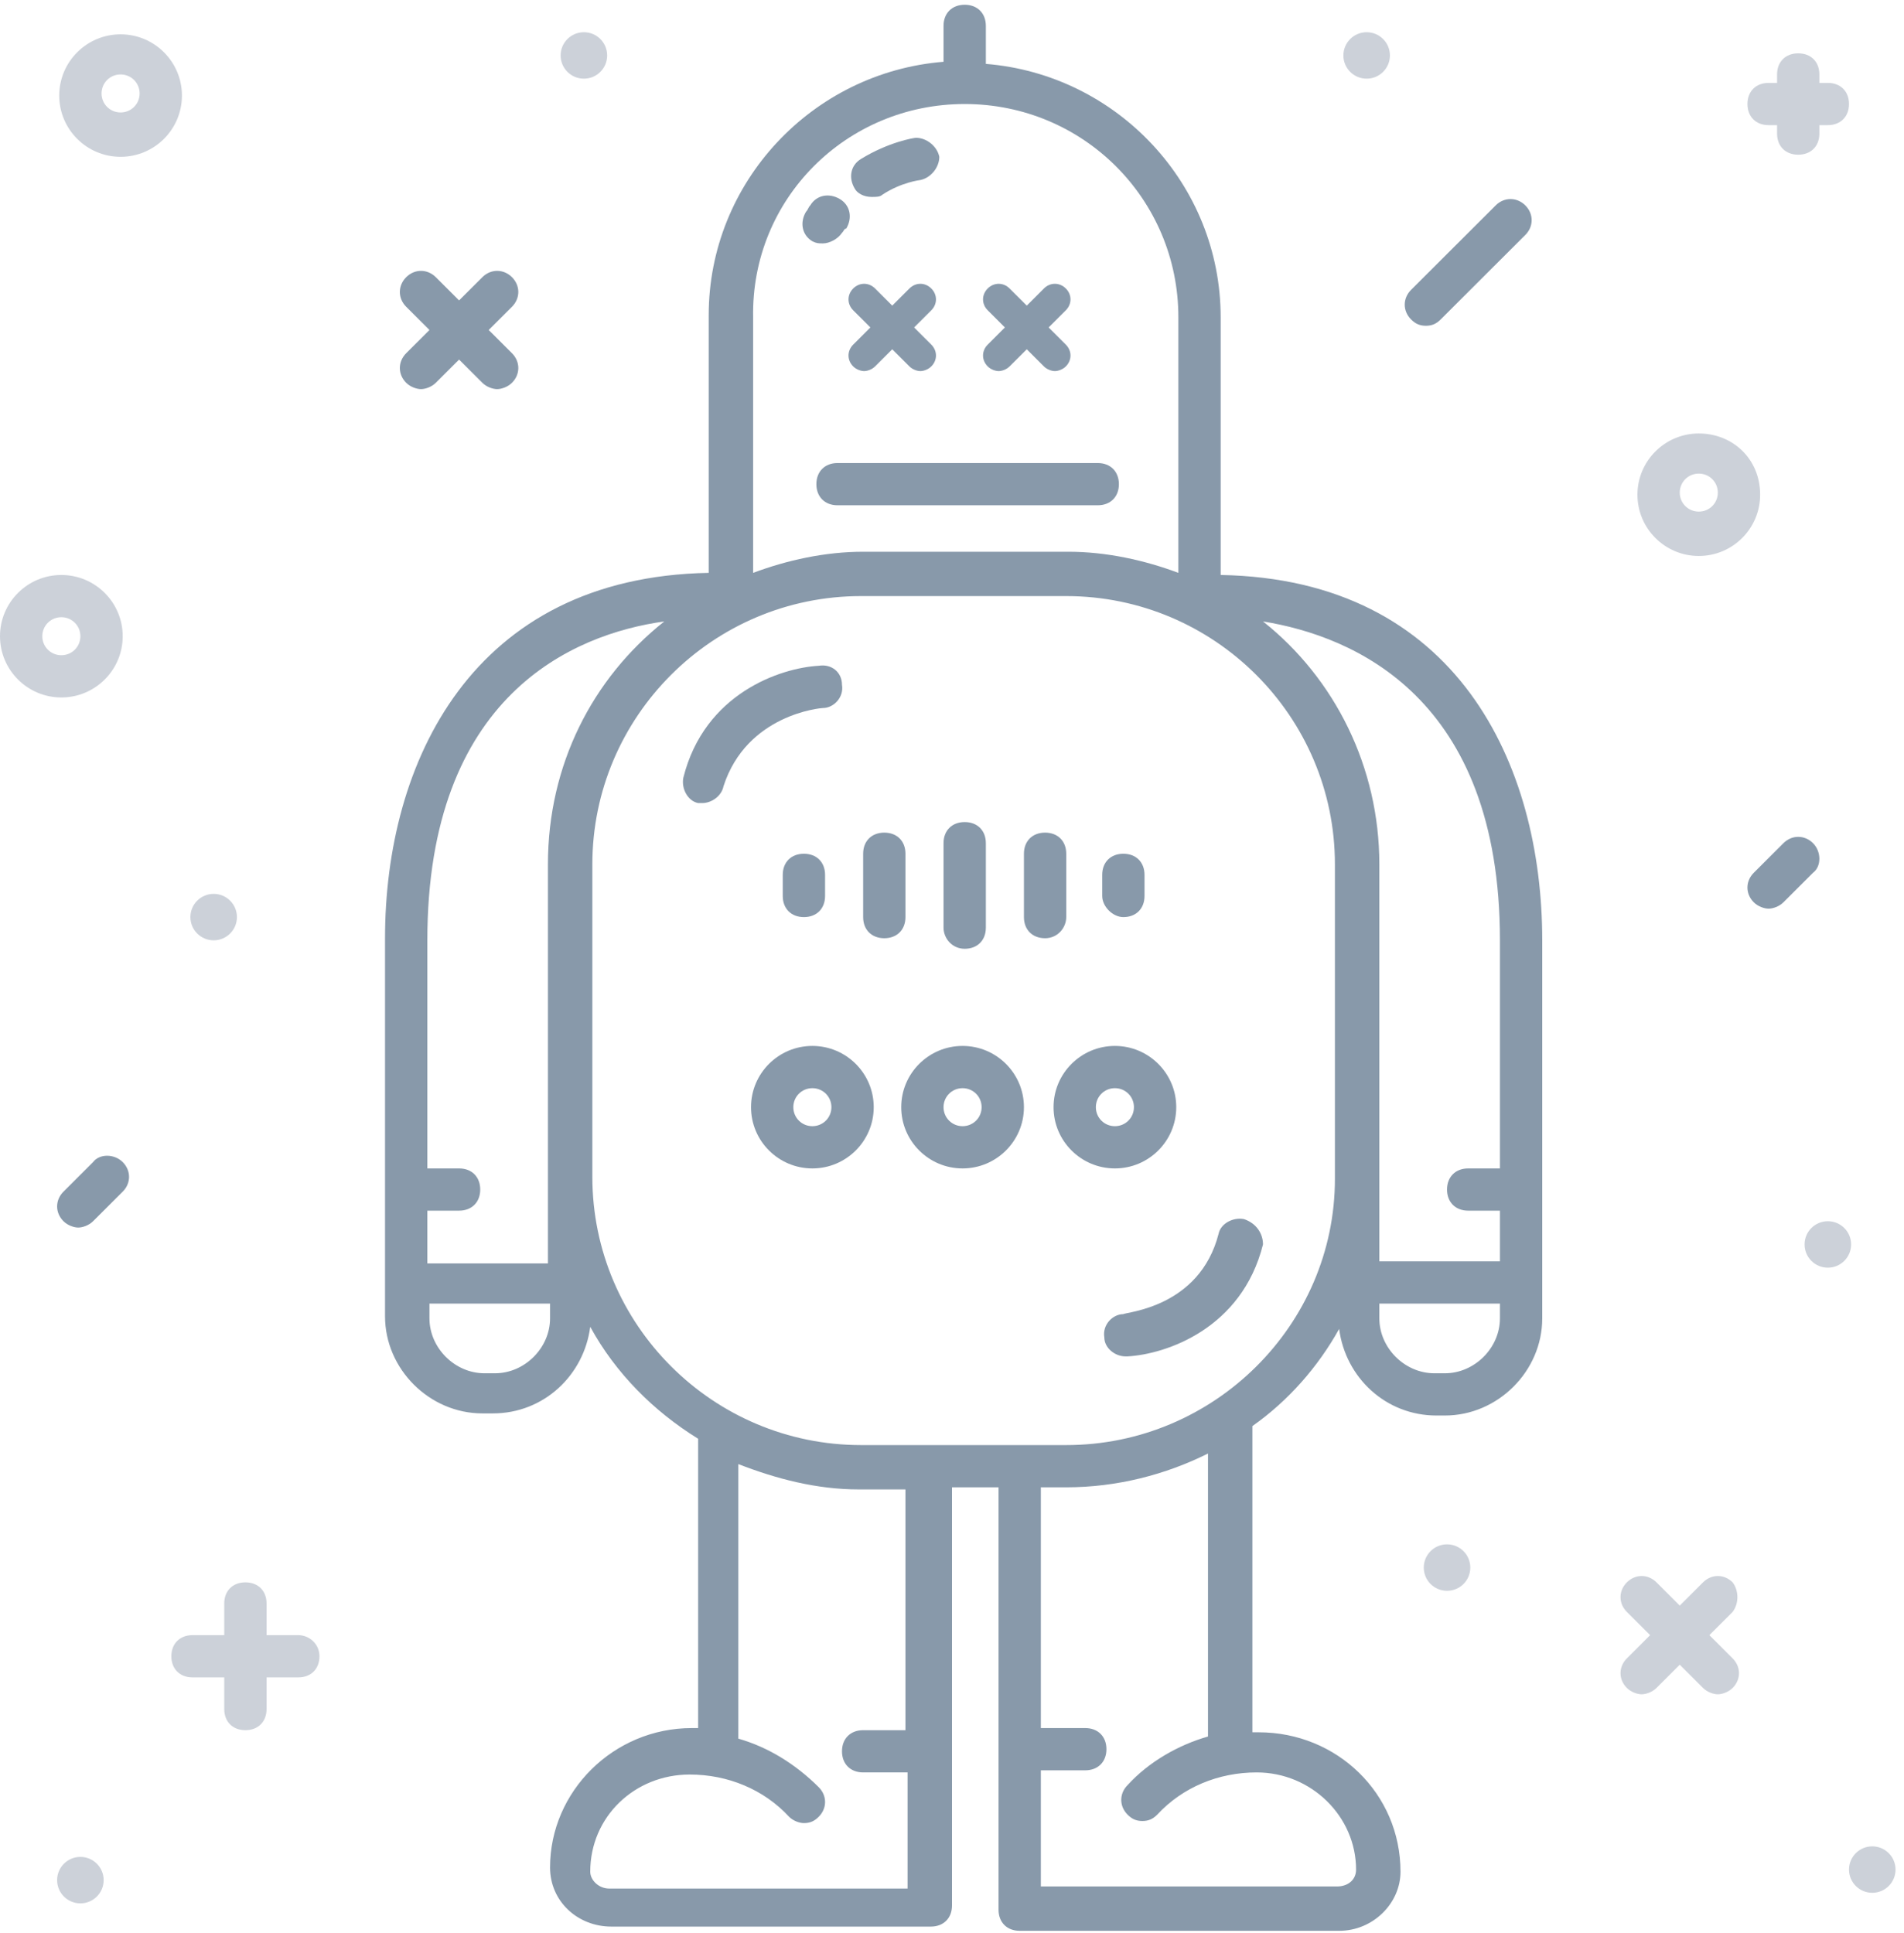 <?xml version="1.0" encoding="UTF-8" standalone="no"?>
<svg width="200px" height="203px" viewBox="0 0 200 203" version="1.1" xmlns="http://www.w3.org/2000/svg" xmlns:xlink="http://www.w3.org/1999/xlink">
    <!-- Generator: Sketch 3.8.2 (29753) - http://www.bohemiancoding.com/sketch -->
    <title>Group</title>
    <desc>Created with Sketch.</desc>
    <defs></defs>
    <g id="N" stroke="none" stroke-width="1" fill="none" fill-rule="evenodd">
        <g id="N-1.0-404" transform="translate(-620, -453)">
            <g id="Group" transform="translate(620, 453.5)">
                <path d="M85.333,24.845 C85.778,25.067 86,25.067 86.444,25.067 C87.111,25.067 88,24.623 88.444,23.958 C88.667,23.736 88.667,23.514 88.889,23.514 C89.556,22.405 89.333,21.074 88.222,20.409 C87.111,19.743 85.778,19.965 85.111,21.074 C84.889,21.296 84.889,21.518 84.667,21.74 C84,22.849 84.222,24.18 85.333,24.845 L85.333,24.845 Z" id="Shape" fill="#8899AA"></path>
                <path d="M91.556,20.187 C92,20.187 92.444,20.187 92.667,19.965 C94.667,18.634 96.667,18.412 96.667,18.412 C97.778,18.19 98.667,17.081 98.667,15.972 C98.444,14.863 97.333,13.975 96.222,13.975 C96,13.975 93.333,14.419 90.444,16.194 C89.333,16.859 89.111,18.19 89.778,19.299 C90,19.743 90.667,20.187 91.556,20.187 L91.556,20.187 Z" id="Shape" fill="#8899AA"></path>
                <path d="M84.444,89.177 C83.111,89.177 82.222,90.064 82.222,91.395 L82.222,93.613 C82.222,94.944 83.111,95.831 84.444,95.831 C85.778,95.831 86.667,94.944 86.667,93.613 L86.667,91.395 C86.667,90.064 85.778,89.177 84.444,89.177 L84.444,89.177 Z" id="Shape" fill="#8899AA"></path>
                <path d="M95.111,89.177 C95.111,87.846 94.222,86.958 92.889,86.958 C91.556,86.958 90.667,87.846 90.667,89.177 L90.667,95.831 C90.667,97.162 91.556,98.05 92.889,98.05 C94.222,98.05 95.111,97.162 95.111,95.831 L95.111,89.177 L95.111,89.177 Z" id="Shape" fill="#8899AA"></path>
                <path d="M101.333,99.159 C102.667,99.159 103.556,98.272 103.556,96.941 L103.556,88.067 C103.556,86.736 102.667,85.849 101.333,85.849 C100,85.849 99.111,86.736 99.111,88.067 L99.111,96.941 C99.111,98.05 100,99.159 101.333,99.159 L101.333,99.159 Z" id="Shape" fill="#8899AA"></path>
                <path d="M112,95.831 L112,89.177 C112,87.846 111.111,86.958 109.778,86.958 C108.444,86.958 107.556,87.846 107.556,89.177 L107.556,95.831 C107.556,97.162 108.444,98.05 109.778,98.05 C111.111,98.05 112,96.941 112,95.831 L112,95.831 Z" id="Shape" fill="#8899AA"></path>
                <path d="M118,95.831 C119.333,95.831 120.222,94.944 120.222,93.613 L120.222,91.395 C120.222,90.064 119.333,89.177 118,89.177 C116.667,89.177 115.778,90.064 115.778,91.395 L115.778,93.613 C115.778,94.722 116.889,95.831 118,95.831 L118,95.831 Z" id="Shape" fill="#8899AA"></path>
                <path d="M86.444,73.87 C87.556,73.87 88.667,72.761 88.444,71.43 C88.444,70.099 87.333,69.212 86,69.433 C82,69.655 74,72.317 71.778,81.191 C71.556,82.3 72.222,83.631 73.333,83.853 L73.778,83.853 C74.667,83.853 75.778,83.187 76,82.078 C78.444,74.536 86.222,73.87 86.444,73.87 L86.444,73.87 Z" id="Shape" fill="#8899AA"></path>
                <path d="M130.667,127.553 C129.556,127.332 128.222,127.997 128,129.106 C126,136.87 118.222,137.314 118,137.536 C116.889,137.536 115.778,138.645 116,139.976 C116,141.085 117.111,141.973 118.222,141.973 L118.444,141.973 C122.444,141.751 130.444,139.089 132.667,130.215 C132.667,129.106 132,127.997 130.667,127.553 L130.667,127.553 Z" id="Shape" fill="#8899AA"></path>
                <path d="M101.111,109.363 C97.556,109.363 94.667,112.247 94.667,115.796 C94.667,119.346 97.556,122.23 101.111,122.23 C104.667,122.23 107.556,119.346 107.556,115.796 C107.556,112.247 104.667,109.363 101.111,109.363 L101.111,109.363 Z M101.111,117.793 C100,117.793 99.111,116.906 99.111,115.796 C99.111,114.687 100,113.8 101.111,113.8 C102.222,113.8 103.111,114.687 103.111,115.796 C103.111,116.906 102.222,117.793 101.111,117.793 L101.111,117.793 Z" id="Shape" fill="#8899AA"></path>
                <path d="M85.333,109.363 C81.778,109.363 78.889,112.247 78.889,115.796 C78.889,119.346 81.778,122.23 85.333,122.23 C88.889,122.23 91.778,119.346 91.778,115.796 C91.778,112.247 88.889,109.363 85.333,109.363 L85.333,109.363 Z M85.333,117.793 C84.222,117.793 83.333,116.906 83.333,115.796 C83.333,114.687 84.222,113.8 85.333,113.8 C86.444,113.8 87.333,114.687 87.333,115.796 C87.333,116.906 86.444,117.793 85.333,117.793 L85.333,117.793 Z" id="Shape" fill="#8899AA"></path>
                <path d="M123.556,115.796 C123.556,112.247 120.667,109.363 117.111,109.363 C113.556,109.363 110.667,112.247 110.667,115.796 C110.667,119.346 113.556,122.23 117.111,122.23 C120.667,122.23 123.556,119.346 123.556,115.796 L123.556,115.796 Z M115.111,115.796 C115.111,114.687 116,113.8 117.111,113.8 C118.222,113.8 119.111,114.687 119.111,115.796 C119.111,116.906 118.222,117.793 117.111,117.793 C116,117.793 115.111,116.906 115.111,115.796 L115.111,115.796 Z" id="Shape" fill="#8899AA"></path>
                <path d="M85.754,50.356 C85.754,51.687 86.643,52.574 87.976,52.574 L115.309,52.574 C116.643,52.574 117.531,51.687 117.531,50.356 C117.531,49.025 116.643,48.138 115.309,48.138 L87.976,48.138 C86.643,48.138 85.754,49.025 85.754,50.356 L85.754,50.356 Z" id="Shape" fill="#8899AA"></path>
                <path d="M42.667,39.708 C43.111,40.152 43.778,40.373 44.222,40.373 C44.667,40.373 45.333,40.152 45.778,39.708 L48.222,37.268 L50.667,39.708 C51.111,40.152 51.778,40.373 52.222,40.373 C52.667,40.373 53.333,40.152 53.778,39.708 C54.667,38.821 54.667,37.49 53.778,36.602 L51.333,34.162 L53.778,31.722 C54.667,30.835 54.667,29.504 53.778,28.616 C52.889,27.729 51.556,27.729 50.667,28.616 L48.222,31.056 L45.778,28.616 C44.889,27.729 43.556,27.729 42.667,28.616 C41.778,29.504 41.778,30.835 42.667,31.722 L45.111,34.162 L42.667,36.602 C41.778,37.49 41.778,38.821 42.667,39.708 L42.667,39.708 Z" id="Shape" fill="#8899AA"></path>
                <path d="M128.222,59.895 L128.222,32.831 C128.222,18.856 117.333,7.32 103.556,6.211 L103.556,2.218 C103.556,0.887 102.667,0 101.333,0 C100,0 99.111,0.887 99.111,2.218 L99.111,5.989 C85.333,7.099 74.444,18.634 74.444,32.609 L74.444,59.673 C49.556,60.117 40.444,79.638 40.444,98.05 L40.444,131.768 L40.444,136.205 L40.444,137.758 C40.444,143.304 45.111,147.962 50.667,147.962 L51.778,147.962 C57.111,147.962 61.333,143.969 62,138.867 C64.667,143.747 68.667,147.74 73.333,150.624 L73.333,181.015 L72.667,181.015 C64.444,181.015 57.778,187.67 57.778,195.656 C57.778,199.205 60.667,201.867 64.222,201.867 L97.778,201.867 C99.111,201.867 100,200.98 100,199.649 L100,185.452 L100,183.455 L100,155.726 L104.889,155.726 L104.889,183.455 L104.889,185.452 L104.889,200.093 C104.889,201.424 105.778,202.311 107.111,202.311 L140.667,202.311 C144.222,202.311 147.111,199.427 147.111,196.1 C147.111,187.892 140.444,181.459 132.222,181.459 L131.556,181.459 L131.556,149.737 L131.556,149.293 C135.333,146.631 138.444,143.082 140.667,139.089 C141.333,144.191 145.556,148.184 150.889,148.184 L151.778,148.184 C157.333,148.184 162,143.525 162,137.98 L162,136.427 L162,131.99 L162,98.272 C162,79.86 153.111,60.338 128.222,59.895 L128.222,59.895 Z M101.333,10.426 C113.778,10.426 123.778,20.409 123.778,32.831 L123.778,59.673 C120.222,58.342 116.222,57.455 112.222,57.455 L90.667,57.455 C86.667,57.455 82.667,58.342 79.111,59.673 L79.111,32.831 C78.889,20.409 88.889,10.426 101.333,10.426 L101.333,10.426 Z M44.889,126.666 L48.222,126.666 C49.556,126.666 50.444,125.779 50.444,124.448 C50.444,123.117 49.556,122.23 48.222,122.23 L44.889,122.23 L44.889,98.272 C44.889,72.539 60.222,66.106 69.778,64.775 C62.222,70.764 57.556,79.86 57.556,90.286 L57.556,95.166 C57.556,95.166 57.556,95.166 57.556,95.388 L57.556,132.212 L44.889,132.212 L44.889,126.666 L44.889,126.666 Z M57.778,137.98 C57.778,141.085 55.111,143.747 52,143.747 L50.889,143.747 C47.778,143.747 45.111,141.085 45.111,137.98 L45.111,136.427 L57.778,136.427 L57.778,137.98 L57.778,137.98 Z M95.333,181.237 L90.667,181.237 C89.333,181.237 88.444,182.124 88.444,183.455 C88.444,184.786 89.333,185.673 90.667,185.673 L95.333,185.673 L95.333,197.874 L64,197.874 C62.889,197.874 62,196.987 62,196.1 C62,190.332 66.667,185.895 72.444,185.895 C76.444,185.895 80.222,187.448 82.889,190.332 C83.333,190.776 84,190.997 84.444,190.997 C85.111,190.997 85.556,190.776 86,190.332 C86.889,189.445 86.889,188.114 86,187.226 C83.556,184.786 80.667,183.012 77.556,182.124 L77.556,153.286 C81.556,154.839 85.778,155.948 90.222,155.948 L95.111,155.948 L95.111,181.237 L95.333,181.237 Z M126.889,181.902 C123.778,182.79 120.667,184.564 118.444,187.004 C117.556,187.892 117.556,189.223 118.444,190.11 C118.889,190.554 119.333,190.776 120,190.776 C120.667,190.776 121.111,190.554 121.556,190.11 C124.222,187.226 128,185.673 132,185.673 C137.778,185.673 142.444,190.332 142.444,195.878 C142.444,196.987 141.556,197.652 140.444,197.652 L109.333,197.652 L109.333,185.452 L114,185.452 C115.333,185.452 116.222,184.564 116.222,183.233 C116.222,181.902 115.333,181.015 114,181.015 L109.333,181.015 L109.333,155.726 L112,155.726 C117.333,155.726 122.444,154.395 126.889,152.177 L126.889,181.902 L126.889,181.902 Z M112,151.29 L90.444,151.29 C74.889,151.29 62.222,138.645 62.222,123.117 L62.222,90.286 C62.222,74.757 74.889,62.113 90.444,62.113 L112,62.113 C127.556,62.113 140.222,74.757 140.222,90.286 L140.222,95.166 L140.222,95.166 L140.222,123.339 C140.222,138.645 127.556,151.29 112,151.29 L112,151.29 Z M157.556,137.98 C157.556,141.085 154.889,143.747 151.778,143.747 L150.667,143.747 C147.556,143.747 144.889,141.085 144.889,137.98 L144.889,136.427 L157.556,136.427 L157.556,137.98 L157.556,137.98 Z M157.556,122.23 L154.222,122.23 C152.889,122.23 152,123.117 152,124.448 C152,125.779 152.889,126.666 154.222,126.666 L157.556,126.666 L157.556,131.99 L144.889,131.99 L144.889,123.339 L144.889,122.895 L144.889,90.286 C144.889,80.081 140.222,70.764 132.667,64.775 C142.222,66.328 157.556,72.761 157.556,98.272 L157.556,122.23 L157.556,122.23 Z" id="Shape" fill="#8899AA"></path>
                <path d="M149.778,33.718 C150.444,33.718 150.889,33.497 151.333,33.053 L160.222,24.18 C161.111,23.292 161.111,21.961 160.222,21.074 C159.333,20.187 158,20.187 157.111,21.074 L148.222,29.947 C147.333,30.835 147.333,32.166 148.222,33.053 C148.667,33.497 149.111,33.718 149.778,33.718 L149.778,33.718 Z" id="Shape" fill="#8899AA"></path>
                <path d="M9.778,121.564 L6.667,124.67 C5.778,125.557 5.778,126.888 6.667,127.775 C7.111,128.219 7.778,128.441 8.222,128.441 C8.667,128.441 9.333,128.219 9.778,127.775 L12.889,124.67 C13.778,123.782 13.778,122.451 12.889,121.564 C12,120.677 10.444,120.677 9.778,121.564 L9.778,121.564 Z" id="Shape" fill="#8899AA"></path>
                <path d="M190.444,88.067 C189.556,87.18 188.222,87.18 187.333,88.067 L184.222,91.173 C183.333,92.06 183.333,93.391 184.222,94.279 C184.667,94.722 185.333,94.944 185.778,94.944 C186.222,94.944 186.889,94.722 187.333,94.279 L190.444,91.173 C191.333,90.508 191.333,88.955 190.444,88.067 L190.444,88.067 Z" id="Shape" fill="#8899AA"></path>
                <g id="Group-3" transform="translate(89.13, 29.31)" fill="#8899AA">
                    <path d="M0.492,8.679 C0.82,9.007 1.312,9.17 1.64,9.17 C1.969,9.17 2.461,9.007 2.789,8.679 L4.593,6.878 L6.398,8.679 C6.726,9.007 7.218,9.17 7.546,9.17 C7.874,9.17 8.366,9.007 8.694,8.679 C9.351,8.024 9.351,7.042 8.694,6.387 L6.89,4.585 L8.694,2.784 C9.351,2.129 9.351,1.146 8.694,0.491 C8.038,-0.164 7.054,-0.164 6.398,0.491 L4.593,2.293 L2.789,0.491 C2.133,-0.164 1.148,-0.164 0.492,0.491 C-0.164,1.146 -0.164,2.129 0.492,2.784 L2.297,4.585 L0.492,6.387 C-0.164,7.042 -0.164,8.024 0.492,8.679 L0.492,8.679 Z" id="Shape"></path>
                    <path d="M14.623,8.679 C14.951,9.007 15.443,9.17 15.771,9.17 C16.099,9.17 16.591,9.007 16.919,8.679 L18.724,6.878 L20.528,8.679 C20.856,9.007 21.348,9.17 21.677,9.17 C22.005,9.17 22.497,9.007 22.825,8.679 C23.481,8.024 23.481,7.042 22.825,6.387 L21.02,4.585 L22.825,2.784 C23.481,2.129 23.481,1.146 22.825,0.491 C22.169,-0.164 21.184,-0.164 20.528,0.491 L18.724,2.293 L16.919,0.491 C16.263,-0.164 15.279,-0.164 14.623,0.491 C13.966,1.146 13.966,2.129 14.623,2.784 L16.427,4.585 L14.623,6.387 C13.966,7.042 13.966,8.024 14.623,8.679 L14.623,8.679 Z" id="Shape-Copy"></path>
                </g>
                <path d="M185.778,12.644 L186.667,12.644 L186.667,13.532 C186.667,14.863 187.556,15.75 188.889,15.75 C190.222,15.75 191.111,14.863 191.111,13.532 L191.111,12.644 L192,12.644 C193.333,12.644 194.222,11.757 194.222,10.426 C194.222,9.095 193.333,8.208 192,8.208 L191.111,8.208 L191.111,7.32 C191.111,5.989 190.222,5.102 188.889,5.102 C187.556,5.102 186.667,5.989 186.667,7.32 L186.667,8.208 L185.778,8.208 C184.444,8.208 183.556,9.095 183.556,10.426 C183.556,11.757 184.444,12.644 185.778,12.644 L185.778,12.644 Z" id="Shape" fill="#CCD1D9"></path>
                <path d="M182,165.709 C181.111,164.821 179.778,164.821 178.889,165.709 L176.444,168.149 L174,165.709 C173.111,164.821 171.778,164.821 170.889,165.709 C170,166.596 170,167.927 170.889,168.814 L173.333,171.254 L170.889,173.695 C170,174.582 170,175.913 170.889,176.8 C171.333,177.244 172,177.466 172.444,177.466 C172.889,177.466 173.556,177.244 174,176.8 L176.444,174.36 L178.889,176.8 C179.333,177.244 180,177.466 180.444,177.466 C180.889,177.466 181.556,177.244 182,176.8 C182.889,175.913 182.889,174.582 182,173.695 L179.556,171.254 L182,168.814 C182.667,167.927 182.667,166.596 182,165.709 L182,165.709 Z" id="Shape" fill="#CCD1D9"></path>
                <path d="M31.333,171.254 L28,171.254 L28,167.927 C28,166.596 27.111,165.709 25.778,165.709 C24.444,165.709 23.556,166.596 23.556,167.927 L23.556,171.254 L20.222,171.254 C18.889,171.254 18,172.142 18,173.473 C18,174.804 18.889,175.691 20.222,175.691 L23.556,175.691 L23.556,179.019 C23.556,180.35 24.444,181.237 25.778,181.237 C27.111,181.237 28,180.35 28,179.019 L28,175.691 L31.333,175.691 C32.667,175.691 33.556,174.804 33.556,173.473 C33.556,172.142 32.444,171.254 31.333,171.254 L31.333,171.254 Z" id="Shape" fill="#CCD1D9"></path>
                <path d="M12.889,66.328 C12.889,62.778 10,59.895 6.444,59.895 C2.889,59.895 0,62.778 0,66.328 C0,69.877 2.889,72.761 6.444,72.761 C10,72.761 12.889,69.877 12.889,66.328 L12.889,66.328 Z M4.444,66.328 C4.444,65.219 5.333,64.331 6.444,64.331 C7.556,64.331 8.444,65.219 8.444,66.328 C8.444,67.437 7.556,68.324 6.444,68.324 C5.333,68.324 4.444,67.437 4.444,66.328 L4.444,66.328 Z" id="Shape" fill="#CCD1D9"></path>
                <path d="M178.444,45.032 C174.889,45.032 172,47.916 172,51.465 C172,55.014 174.889,57.898 178.444,57.898 C182,57.898 184.889,55.014 184.889,51.465 C184.889,47.694 182,45.032 178.444,45.032 L178.444,45.032 Z M178.444,53.24 C177.333,53.24 176.444,52.352 176.444,51.243 C176.444,50.134 177.333,49.247 178.444,49.247 C179.556,49.247 180.444,50.134 180.444,51.243 C180.444,52.352 179.556,53.24 178.444,53.24 L178.444,53.24 Z" id="Shape" fill="#CCD1D9"></path>
                <path d="M12.667,3.106 C9.111,3.106 6.222,5.989 6.222,9.539 C6.222,13.088 9.111,15.972 12.667,15.972 C16.222,15.972 19.111,13.088 19.111,9.539 C19.111,5.989 16.222,3.106 12.667,3.106 L12.667,3.106 Z M12.667,11.313 C11.556,11.313 10.667,10.426 10.667,9.317 C10.667,8.208 11.556,7.32 12.667,7.32 C13.778,7.32 14.667,8.208 14.667,9.317 C14.667,10.426 13.778,11.313 12.667,11.313 L12.667,11.313 Z" id="Shape" fill="#CCD1D9"></path>
                <ellipse id="Oval" fill="#CCD1D9" cx="22.444" cy="95.831" rx="2.444" ry="2.44"></ellipse>
                <ellipse id="Oval" fill="#CCD1D9" cx="61.333" cy="5.324" rx="2.444" ry="2.44"></ellipse>
                <ellipse id="Oval" fill="#CCD1D9" cx="143.556" cy="5.324" rx="2.444" ry="2.44"></ellipse>
                <ellipse id="Oval" fill="#CCD1D9" cx="8.444" cy="196.987" rx="2.444" ry="2.44"></ellipse>
                <ellipse id="Oval" fill="#CCD1D9" cx="196.667" cy="195.878" rx="2.444" ry="2.44"></ellipse>
                <ellipse id="Oval" fill="#CCD1D9" cx="192" cy="130.215" rx="2.444" ry="2.44"></ellipse>
                <ellipse id="Oval" fill="#CCD1D9" cx="152" cy="164.156" rx="2.444" ry="2.44"></ellipse>
            </g>
        </g>
    </g>
</svg>